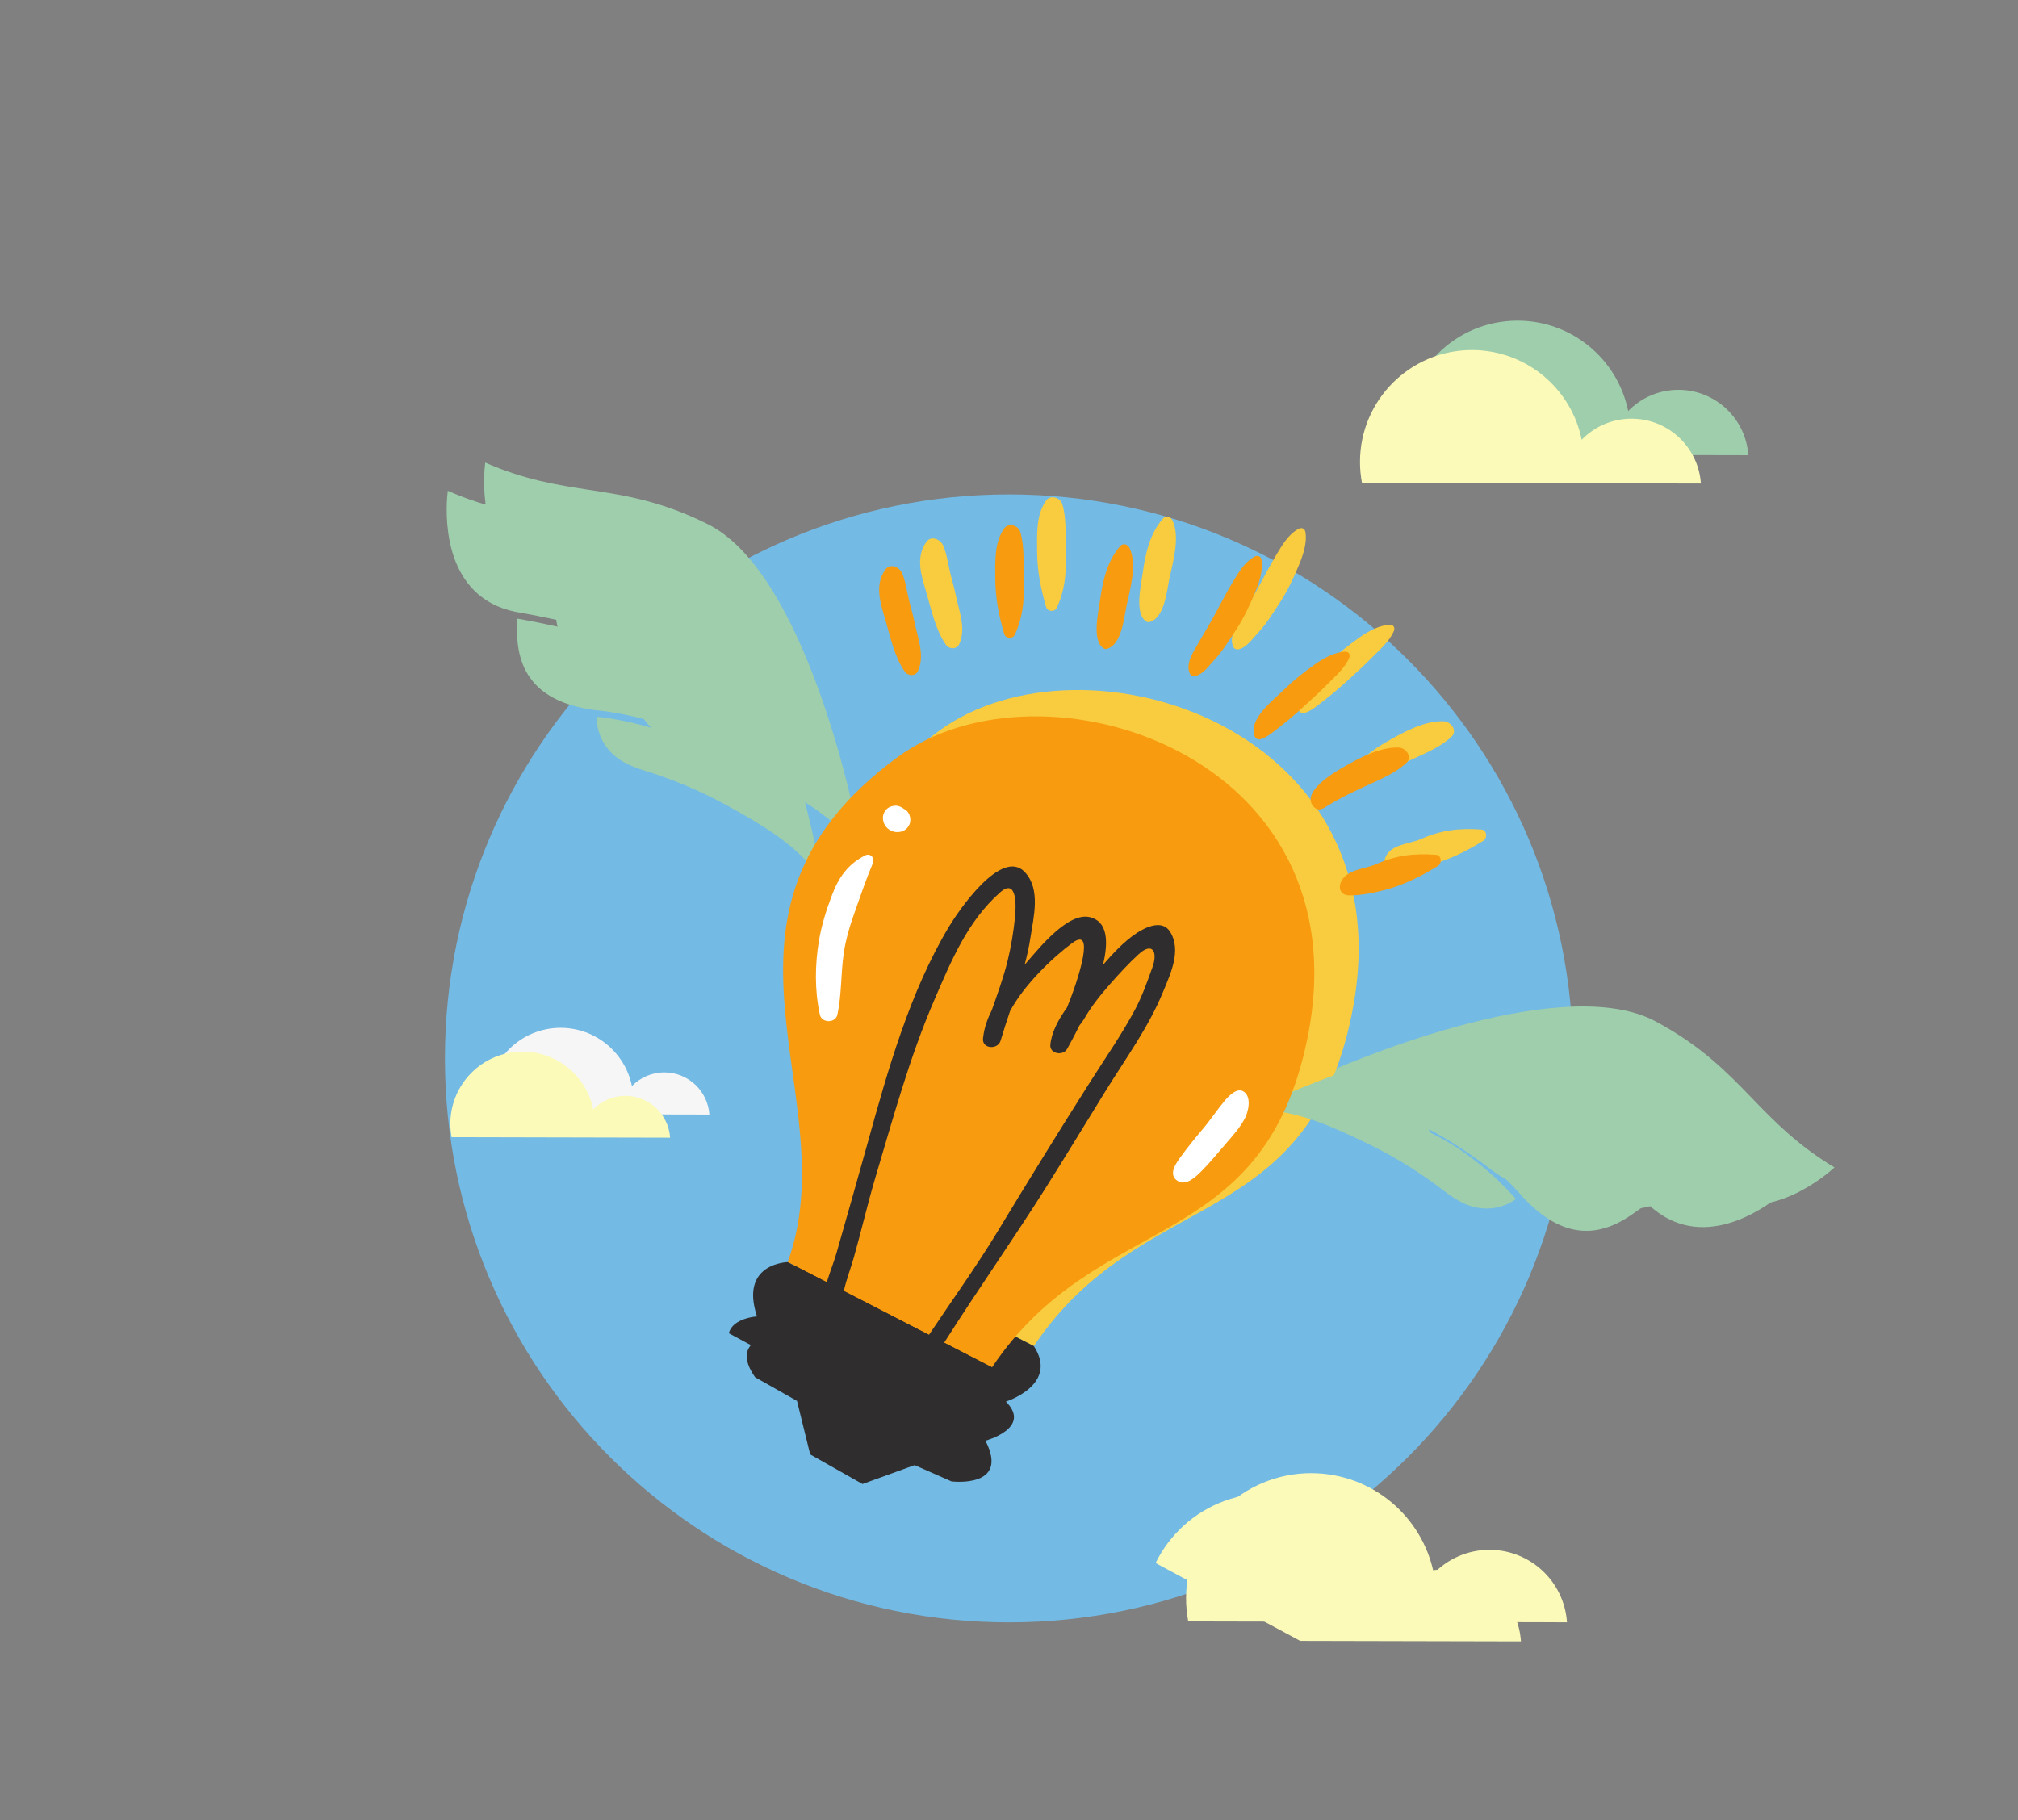 <?xml version="1.0" encoding="UTF-8"?>
<svg width="326.54" height="294.54" version="1.1" viewBox="0 0 86.398 77.931" xmlns="http://www.w3.org/2000/svg">
 <rect x="0" y="0" width="86.398" height="77.931" fill="#808080" stroke="none"/>
 <defs>
  <clipPath id="clipPath336">
   <path d="m5233.2 3797.8 1777.4-957.14 767.55 709.73-253.26 905.27-1746.1 680-545.64-1337.9"/>
  </clipPath>
 </defs>
 <g transform="translate(8.899 -193.95)">
  <g>
   <path d="m58.448 239.27c0 13.337-10.812 24.149-24.149 24.149-13.337 0-24.149-10.812-24.149-24.149 0-13.337 10.812-24.149 24.149-24.149 13.337 0 24.149 10.812 24.149 24.149" fill="#73bae4"/>
   <path d="m47.249 257.03c2.589 6e-3 4.745 1.847 5.238 4.29 0.606-0.623 1.453-1.01 2.391-1.008 1.76 4e-3 3.196 1.374 3.311 3.104l-16.215-0.037c-0.061-0.326-0.094-0.662-0.093-1.006 0.007-2.958 2.41-5.351 5.369-5.344" fill="#fcfab8"/>
   <path d="m56.084 207.68c2.335 5e-3 4.28 1.667 4.725 3.87 0.547-0.562 1.311-0.911 2.157-0.909 1.587 4e-3 2.883 1.239 2.986 2.8l-14.627-0.033c-0.055-0.294-0.085-0.597-0.084-0.907 6e-3 -2.668 2.174-4.827 4.843-4.821" fill="#9eceac"/>
   <path d="m15.11 237.96c1.506 4e-3 2.759 1.075 3.046 2.495 0.353-0.362 0.846-0.587 1.391-0.586 1.023 2e-3 1.859 0.799 1.925 1.805l-9.429-0.021c-0.036-0.189-0.055-0.385-0.054-0.585 0.004-1.72 1.402-3.112 3.122-3.108" fill="#f6f6f6"/>
   <path d="m47.211 240.19c1.329-0.646 10.506-4.596 14.64-2.574 0.042 0.021 0.084 0.042 0.125 0.064 1.963 1.047 3.07 2.192 4.14 3.299 0.954 0.987 1.94 2.007 3.527 2.959-0.352 0.322-2.753 2.391-5.032 1.276-0.322-0.158-0.633-0.374-0.923-0.645l-0.002-1e-3c-0.029-0.03-2.927-2.96-4.823-3.888-0.068-0.034-0.151-5e-3 -0.184 0.063-0.034 0.068-0.005 0.151 0.063 0.185 1.692 0.828 4.228 3.315 4.674 3.759-0.059 0.039-0.127 0.088-0.203 0.143-0.607 0.438-1.87 1.349-3.473 0.564-0.504-0.247-1.012-0.646-1.507-1.186-0.162-0.193-1.653-1.925-3.761-2.956l-0.05-0.024c-0.069-0.033-0.151-4e-3 -0.184 0.065-0.033 0.068-0.004 0.151 0.064 0.184l0.058 0.028c1.9 0.93 3.284 2.446 3.61 2.821-0.154 0.134-1.099 0.754-2.305 0.164-0.246-0.121-0.501-0.283-0.757-0.48-1.017-0.788-2.11-1.47-3.247-2.026-1.664-0.814-3.057-1.401-4.379-1.471l-0.073-0.324" fill="#9eceac"/>
   <path d="m27.897 229.9c-0.241-1.458-2.319-11.231-6.359-13.436-0.041-0.022-0.083-0.044-0.125-0.065-1.989-0.997-3.563-1.239-5.085-1.473-1.357-0.208-2.759-0.424-4.453-1.169-0.059 0.474-0.362 3.628 1.865 4.844 0.315 0.172 0.671 0.3 1.059 0.381h0.003c0.042 7e-3 4.107 0.679 5.96 1.691 0.067 0.036 0.092 0.121 0.055 0.187-0.036 0.067-0.12 0.091-0.187 0.055-1.653-0.903-5.149-1.536-5.768-1.643 0.003 0.07 0.002 0.154 0.001 0.248-0.007 0.748-0.02 2.305 1.546 3.16 0.493 0.269 1.112 0.453 1.839 0.545 0.251 0.021 2.526 0.237 4.585 1.361l0.049 0.026c0.066 0.037 0.091 0.121 0.054 0.188-0.036 0.066-0.12 0.091-0.187 0.054l-0.056-0.031c-1.857-1.014-3.894-1.268-4.389-1.317-0.02 0.203 0.02 1.333 1.198 1.976 0.241 0.131 0.52 0.246 0.829 0.34 1.231 0.375 2.418 0.873 3.529 1.48 1.626 0.888 2.909 1.685 3.731 2.724l0.306-0.128" fill="#9eceac"/>
   <path d="m26.546 247.05c2.61-7.179-4.53-14.962 4.726-21.782 6.24-4.596 20.195-0.146 17.703 12.11-1.916 9.427-9.023 7.363-13.614 14.215l-8.816-4.543" fill="#f9cc3f"/>
   <path d="m28.966 248.29c0.107-0.483 0.299-0.977 0.428-1.431 0.329-1.157 0.597-2.332 0.941-3.486 0.766-2.562 1.459-5.136 2.519-7.599 0.736-1.707 1.435-3.423 2.852-4.683 0.766-0.681 0.692 0.672 0.649 1.07-0.068 0.64-0.167 1.258-0.32 1.882-0.178 0.721-0.434 1.42-0.68 2.123-0.183 0.362-0.316 0.737-0.367 1.118l-0.003 0.01 0.002 7.9e-4c-0.005 0.033-0.011 0.066-0.013 0.099-0.041 0.453 0.643 0.491 0.761 0.088 0.125-0.429 0.266-0.854 0.408-1.277 0.627-1.158 1.849-2.319 2.686-2.938 1.019-0.753 0.193 1.64 0.08 1.967-0.092 0.269-0.198 0.543-0.309 0.818-0.368 0.51-0.665 1.059-0.719 1.604-0.04 0.398 0.545 0.497 0.722 0.185 0.115-0.204 0.314-0.569 0.536-1.02 0.066-0.078 0.129-0.159 0.182-0.25 0.33-0.575 0.726-1.066 1.162-1.561 0.384-0.435 0.776-0.861 1.203-1.253 0.599-0.549 0.844-0.118 0.597 0.566-0.227 0.628-0.436 1.232-0.751 1.823-0.569 1.069-1.286 2.095-1.935 3.119-1.354 2.133-2.682 4.287-3.99 6.448-0.926 1.53-1.975 2.98-2.966 4.468zm4.327 7.35s2.006-0.542 0.873-1.675c0 0 2.285-0.716 1.196-2.379l-2.066-1.064c1.424-2.247 2.961-4.431 4.377-6.675 0.877-1.391 1.729-2.801 2.595-4.2 0.855-1.381 1.844-2.734 2.463-4.24 0.326-0.793 0.82-1.809 0.318-2.619-0.341-0.55-1.065-0.2-1.456 0.062-0.543 0.362-1.006 0.863-1.444 1.366 0.246-1.013 0.203-1.879-0.567-2.062-0.939-0.225-2.185 1.336-2.684 1.907-0.042 0.048-0.085 0.098-0.129 0.148 0.103-0.386 0.191-0.777 0.252-1.176 0.139-0.9 0.44-2.058-0.224-2.801-1.019-1.139-2.93 1.728-3.293 2.333-1.694 2.825-2.641 6.202-3.513 9.349-0.44 1.587-0.896 3.174-1.347 4.759-0.095 0.331-0.27 0.776-0.413 1.239l-1.685-0.867s-2.091 0.038-1.325 2.344c0 0-1.931 0.103-0.977 1.726 0 0-1.959 0.174-0.814 1.807l1.793 1.014 0.565 2.292 2.24 1.267 2.231-0.809 1.578 0.696s2.515 0.316 1.454-1.741" fill="#2f2d2e"/>
  </g>
  <g fill="#f9cc3f">
   <path d="m50.749 231.22c0.488 0.015 1.074-0.103 1.546-0.226 0.835-0.218 1.595-0.596 2.32-1.048 0.179-0.111 0.147-0.459-0.09-0.476-0.946-0.068-1.719 0.02-2.596 0.41-0.482 0.214-1.318 0.217-1.526 0.814-0.094 0.27 0.049 0.517 0.346 0.526"/>
   <path d="m32.17 221.53c0.303-0.669-0.011-1.425-0.15-2.103-0.07-0.341-0.174-0.676-0.253-1.015-0.087-0.375-0.133-0.754-0.288-1.108-0.113-0.256-0.512-0.437-0.716-0.152-0.477 0.666-0.217 1.445-0.004 2.164 0.222 0.748 0.389 1.597 0.842 2.245 0.137 0.195 0.463 0.205 0.569-0.031"/>
   <path d="m35.891 215.38c-0.436 0.614-0.389 1.432-0.388 2.154 0.001 0.838 0.152 1.607 0.387 2.407 0.06 0.205 0.365 0.226 0.455 0.034 0.334-0.713 0.411-1.419 0.383-2.199-0.025-0.713 0.061-1.565-0.149-2.25-0.082-0.268-0.507-0.401-0.688-0.146"/>
   <path d="m46.953 224.48c0.293-0.086 0.575-0.336 0.813-0.52 0.354-0.274 0.69-0.557 1.019-0.86 0.358-0.33 0.724-0.654 1.064-1.003 0.333-0.341 0.753-0.692 0.935-1.144 0.049-0.122-0.026-0.255-0.165-0.251-0.449 0.012-0.933 0.277-1.294 0.53-0.486 0.341-0.942 0.701-1.367 1.118-0.439 0.431-1.548 1.271-1.259 2.002 0.042 0.105 0.145 0.161 0.255 0.129"/>
   <path d="m49.575 227.49c-0.146 0.049 0.122-0.046 0.129-0.051 0.033-0.027 0.066-0.049 0.102-0.071 0.122-0.073 0.243-0.145 0.372-0.218 0.345-0.196 0.703-0.368 1.061-0.539 0.692-0.329 1.445-0.602 1.996-1.104 0.29-0.264-0.012-0.66-0.323-0.672-0.815-0.03-1.71 0.455-2.429 0.869-0.381 0.219-1.777 1.046-1.257 1.663 0.089 0.105 0.208 0.17 0.349 0.123"/>
   <path d="m44.15 221.75c0.332-0.088 0.58-0.452 0.804-0.692 0.37-0.398 0.661-0.874 0.957-1.327 0.311-0.476 0.556-0.997 0.775-1.52 0.191-0.454 0.383-0.981 0.305-1.479-0.022-0.142-0.155-0.21-0.283-0.143-0.453 0.239-0.719 0.715-0.976 1.14-0.294 0.486-0.549 0.999-0.824 1.495-0.267 0.481-0.556 0.949-0.825 1.429-0.168 0.3-0.344 0.684-0.17 1.012 0.045 0.085 0.153 0.107 0.238 0.084"/>
   <path d="m40.199 220.42-0.025 0.037c-0.053 0.078 0.046 0.146 0.114 0.133 0.667-0.13 0.77-1.348 0.88-1.864 0.155-0.732 0.466-1.778 0.131-2.494-0.072-0.155-0.271-0.23-0.401-0.085-0.569 0.639-0.762 1.525-0.875 2.349-0.067 0.486-0.38 1.804 0.193 2.088 0.029-0.056 0.057-0.113 0.085-0.169l-0.043-0.015-0.059 0.019"/>
  </g>
  <g fill="#fae288">
   <path d="m28.692 236.36c0.186-0.866 0.144-1.755 0.27-2.631 0.095-0.658 0.288-1.268 0.51-1.891 0.238-0.665 0.472-1.365 0.749-2.01 0.095-0.222-0.102-0.457-0.337-0.336-0.745 0.384-1.133 0.935-1.429 1.716-0.242 0.639-0.446 1.282-0.559 1.956-0.177 1.054-0.188 2.151 0.037 3.196 0.081 0.377 0.678 0.377 0.759 0"/>
   <path d="m31.576 227.49-0.023-0.013c0.036 0.028 0.073 0.056 0.109 0.084-0.164-0.141-0.389-0.283-0.618-0.189h0.279l-0.017-4e-3c-0.182-0.04-0.367-3e-3 -0.502 0.132-0.127 0.128-0.185 0.327-0.133 0.502l0.005 0.015v-0.279c-0.063 0.207 0.015 0.432 0.17 0.576 0.165 0.153 0.387 0.201 0.601 0.146 0.178-0.046 0.322-0.195 0.371-0.371 0.059-0.214-0.031-0.499-0.244-0.599"/>
   <path d="m43.35 243.53c0.364 0.261 0.797-0.152 1.04-0.395 0.375-0.375 0.714-0.796 1.063-1.197 0.301-0.346 0.632-0.711 0.836-1.123 0.148-0.3 0.281-0.925-0.083-1.138-0.294-0.172-0.666 0.245-0.826 0.437-0.326 0.392-0.603 0.82-0.935 1.209-0.318 0.373-0.625 0.755-0.914 1.15-0.204 0.279-0.581 0.772-0.18 1.058"/>
  </g>
  <g transform="matrix(.035 0 0 -.035 -192.3 367.03)">
   <g clip-path="url(#clipPath336)">
    <g fill="#fcfab8">
     <path d="m6790.4 3118.1c73.39-0.16 134.5-52.37 148.49-121.62 17.18 17.66 41.2 28.62 67.78 28.56 49.88-0.11 90.6-38.94 93.85-87.98l-459.65 1.04c-1.74 9.23-2.67 18.76-2.65 28.51 0.19 83.85 68.32 151.68 152.18 151.49"/>
     <path d="m7040.9 4516.9c66.2-0.15 121.32-47.25 133.94-109.71 15.5 15.93 37.16 25.81 61.14 25.76 44.99-0.1 81.72-35.13 84.65-79.36l-414.61 0.94c-1.57 8.33-2.41 16.92-2.39 25.72 0.17 75.64 61.62 136.82 137.27 136.65"/>
     <path d="m5879.4 3658.6c42.68-0.1 78.21-30.46 86.34-70.72 10 10.27 23.97 16.64 39.42 16.61 29.01-0.07 52.69-22.65 54.57-51.17l-267.28 0.61c-1.01 5.37-1.55 10.91-1.54 16.57 0.11 48.77 39.73 88.21 88.49 88.1"/>
    </g>
    <path d="m6789.4 3595.6c37.68 18.32 297.8 130.28 414.99 72.95 1.19-0.59 2.38-1.19 3.55-1.82 55.64-29.68 87.01-62.13 117.36-93.52 27.04-27.98 54.98-56.89 99.98-83.89-9.99-9.13-78.03-67.78-142.63-36.18-9.13 4.47-17.93 10.61-26.15 18.27l-0.05 0.04c-0.83 0.86-82.96 83.91-136.72 110.2-1.94 0.95-4.29 0.15-5.23-1.79-0.95-1.94-0.15-4.29 1.79-5.23 47.97-23.47 119.85-93.97 132.48-106.54-1.67-1.1-3.59-2.49-5.74-4.04-17.21-12.41-53.01-38.23-98.44-16-14.3 7-28.68 18.32-42.73 33.63-4.6 5.47-46.87 54.57-106.6 83.8l-1.42 0.69c-1.95 0.93-4.28 0.11-5.22-1.83-0.93-1.93-0.12-4.27 1.81-5.21l1.65-0.8c53.85-26.35 93.09-69.32 102.32-79.97-4.37-3.79-31.16-21.37-65.33-4.66-6.98 3.42-14.2 8.01-21.45 13.61-28.84 22.33-59.8 41.66-92.03 57.43-47.16 23.07-86.64 39.71-124.13 41.69l-2.06 9.17" fill="#9eceac"/>
    <path d="m6241.9 3887.1c-6.82 41.34-65.73 318.35-180.24 380.87-1.17 0.63-2.34 1.25-3.53 1.84-56.37 28.26-100.99 35.12-144.14 41.75-38.46 5.91-78.2 12.02-126.23 33.14-1.68-13.43-10.25-102.85 52.87-137.32 8.93-4.87 19.02-8.5 30.02-10.79h0.07c1.18-0.2 116.41-19.25 168.93-47.93 1.9-1.03 2.6-3.42 1.56-5.31-1.03-1.89-3.41-2.59-5.3-1.56-46.87 25.59-145.95 43.53-163.51 46.57 0.07-1.99 0.05-4.37 0.03-7.02-0.19-21.21-0.57-65.34 43.82-89.58 13.97-7.63 31.51-12.83 52.14-15.46 7.11-0.58 71.61-6.71 129.97-38.58l1.39-0.75c1.88-1.05 2.57-3.44 1.52-5.32-1.03-1.88-3.41-2.57-5.29-1.54l-1.6 0.88c-52.63 28.73-110.37 35.93-124.4 37.32-0.57-5.76 0.56-37.79 33.95-56.02 6.82-3.72 14.73-6.97 23.5-9.64 34.89-10.64 68.55-24.75 100.04-41.94 46.08-25.17 82.47-47.76 105.75-77.23l8.68 3.62" fill="#9eceac"/>
    <path d="m6203.6 3401.1c73.97 203.51-128.42 424.13 133.98 617.45 176.87 130.27 572.45 4.13 501.82-343.28-54.31-267.23-255.76-208.71-385.9-402.94l-249.9 128.77" fill="#f89b0f"/>
    <path d="m6272.2 3365.7c3.03 13.68 8.47 27.7 12.12 40.56 9.34 32.8 16.91 66.09 26.66 98.81 21.7 72.62 41.35 145.59 71.4 215.41 20.86 48.38 40.67 97.04 80.84 132.74 21.7 19.3 19.61-19.04 18.41-30.34-1.93-18.13-4.72-35.66-9.08-53.34-5.04-20.45-12.31-40.25-19.28-60.17-5.2-10.27-8.96-20.89-10.4-31.68l-0.08-0.29 0.05-0.02c-0.13-0.94-0.3-1.87-0.37-2.81-1.16-12.83 18.22-13.93 21.56-2.5 3.55 12.16 7.55 24.2 11.57 36.19 17.78 32.83 52.42 65.73 76.13 83.27 28.89 21.35 5.46-46.48 2.27-55.77-2.6-7.63-5.6-15.4-8.75-23.19-10.43-14.45-18.86-30.03-20.39-45.48-1.12-11.28 15.45-14.1 20.47-5.25 3.25 5.77 8.9 16.12 15.2 28.92 1.87 2.21 3.66 4.52 5.16 7.09 9.36 16.29 20.59 30.23 32.95 44.24 10.88 12.33 22 24.41 34.11 35.53 16.97 15.56 23.93 3.34 16.92-16.05-6.43-17.81-12.35-34.91-21.29-51.68-16.14-30.31-36.46-59.39-54.85-88.4-38.39-60.47-76.02-121.53-113.11-182.79-26.24-43.36-55.99-84.46-84.07-126.66zm122.65-208.35s56.85 15.35 24.74 47.49c0 0 64.77 20.29 33.91 67.44l-58.56 30.16c40.37 63.68 83.92 125.6 124.08 189.22 24.86 39.44 49.02 79.41 73.55 119.05 24.24 39.15 52.26 77.49 69.82 120.18 9.24 22.47 23.25 51.27 9.01 74.24-9.66 15.6-30.19 5.67-41.28-1.75-15.39-10.25-28.51-24.46-40.92-38.73 6.98 28.71 5.75 53.26-16.06 58.46-26.61 6.38-61.93-37.88-76.08-54.05-1.2-1.37-2.41-2.79-3.65-4.19 2.93 10.94 5.4 22.03 7.13 33.34 3.93 25.52 12.47 58.35-6.34 79.39-28.88 32.28-83.07-48.99-93.35-66.13-48.02-80.08-74.86-175.8-99.59-265-12.47-44.98-25.39-89.98-38.17-134.89-2.68-9.39-7.66-21.99-11.72-35.12l-47.77 24.59s-59.28-1.07-37.57-66.44c0 0-54.75-2.91-27.69-48.93 0 0-55.54-4.93-23.06-51.23l50.82-28.75 16.02-64.96 63.51-35.92 63.25 22.92 44.74-19.73s71.28-8.95 41.23 49.34" fill="#2f2d2e"/>
    <g fill="#f89b0f">
     <path d="m6889.6 3849.8c13.84-0.44 30.45 2.93 43.82 6.42 23.67 6.18 45.2 16.9 65.75 29.71 5.07 3.15 4.17 13-2.56 13.49-26.81 1.93-48.73-0.57-73.58-11.62-13.65-6.07-37.35-6.16-43.25-23.08-2.66-7.65 1.39-14.65 9.82-14.92"/>
     <path d="m6363 4124.3c8.59 18.96-0.32 40.4-4.26 59.6-1.98 9.68-4.92 19.15-7.17 28.77-2.47 10.62-3.76 21.38-8.16 31.41-3.19 7.27-14.52 12.4-20.31 4.31-13.52-18.88-6.16-40.95-0.11-61.33 6.3-21.21 11.04-45.27 23.87-63.63 3.87-5.54 13.12-5.82 16.14 0.87"/>
     <path d="m6468.5 4298.8c-12.35-17.4-11.04-40.58-11-61.05 0.04-23.75 4.31-45.55 10.96-68.22 1.71-5.8 10.34-6.42 12.89-0.96 9.46 20.2 11.65 40.21 10.87 62.32-0.7 20.2 1.74 44.37-4.23 63.77-2.33 7.6-14.37 11.37-19.49 4.14"/>
     <path d="m6782 4040.8c8.3 2.43 16.3 9.53 23.04 14.75 10.03 7.77 19.55 15.79 28.89 24.38 10.16 9.35 20.51 18.54 30.17 28.42 9.45 9.66 21.35 19.61 26.49 32.43 1.4 3.47-0.75 7.23-4.69 7.12-12.74-0.34-26.44-7.86-36.67-15.02-13.79-9.67-26.7-19.86-38.75-31.69-12.45-12.21-43.87-36.02-35.7-56.74 1.18-2.98 4.11-4.56 7.22-3.65"/>
     <path d="m6856.4 3955.3c-4.13-1.38 3.47 1.31 3.65 1.46 0.93 0.77 1.86 1.4 2.89 2.02 3.46 2.07 6.88 4.12 10.54 6.19 9.78 5.55 19.94 10.44 30.08 15.28 19.62 9.34 40.96 17.07 56.59 31.29 8.22 7.48-0.33 18.72-9.15 19.04-23.09 0.85-48.48-12.91-68.85-24.64-10.79-6.22-50.38-29.66-35.64-47.15 2.52-2.99 5.89-4.83 9.89-3.49"/>
     <path d="m6702.6 4118.1c9.42 2.51 16.44 12.8 22.79 19.61 10.48 11.27 18.73 24.77 27.13 37.61 8.83 13.5 15.75 28.25 21.96 43.09 5.4 12.87 10.87 27.82 8.64 41.92-0.63 4.03-4.39 5.96-8.01 4.05-12.85-6.78-20.38-20.27-27.68-32.31-8.33-13.77-15.55-28.31-23.37-42.38-7.57-13.64-15.75-26.91-23.39-40.51-4.77-8.5-9.74-19.39-4.81-28.7 1.27-2.4 4.35-3.02 6.74-2.38"/>
     <path d="m6590.6 4156-0.72-1.05c-1.5-2.21 1.31-4.14 3.24-3.76 18.91 3.69 21.84 38.2 24.94 52.83 4.39 20.74 13.2 50.4 3.71 70.69-2.05 4.39-7.69 6.53-11.36 2.41-16.14-18.1-21.59-43.23-24.8-66.58-1.89-13.78-10.78-51.13 5.46-59.2 0.81 1.6 1.62 3.19 2.42 4.79l-1.21 0.42-1.68-0.55"/>
    </g>
    <g fill="#fff">
     <path d="m6264.4 3703.9c5.28 24.55 4.09 49.75 7.66 74.58 2.68 18.66 8.15 35.93 14.47 53.59 6.74 18.85 13.38 38.69 21.22 56.99 2.69 6.28-2.9 12.96-9.54 9.53-21.13-10.89-32.11-26.51-40.52-48.65-6.87-18.1-12.64-36.33-15.85-55.44-5.03-29.87-5.33-60.96 1.04-90.6 2.3-10.68 19.23-10.68 21.52 0"/>
     <path d="m6346.2 3955.3-0.66 0.37c1.03-0.8 2.07-1.59 3.1-2.39-4.64 4-11.03 8.03-17.51 5.37h7.91l-0.47 0.1c-5.17 1.14-10.39 0.08-14.22-3.75-3.61-3.62-5.25-9.26-3.76-14.22l0.14-0.44v7.91c-1.79-5.87 0.43-12.24 4.82-16.32 4.68-4.35 10.96-5.7 17.05-4.13 5.06 1.3 9.14 5.52 10.51 10.51 1.67 6.07-0.89 14.14-6.91 16.99"/>
     <path d="m6679.9 3500.8c10.32-7.39 22.59 4.31 29.48 11.2 10.64 10.62 20.25 22.57 30.12 33.92 8.53 9.81 17.91 20.14 23.71 31.84 4.2 8.49 7.96 26.23-2.35 32.27-8.34 4.88-18.89-6.94-23.42-12.38-9.24-11.1-17.09-23.23-26.51-34.26-9.01-10.56-17.72-21.39-25.92-32.59-5.78-7.9-16.46-21.87-5.11-30"/>
    </g>
   </g>
  </g>
 </g>
</svg>
